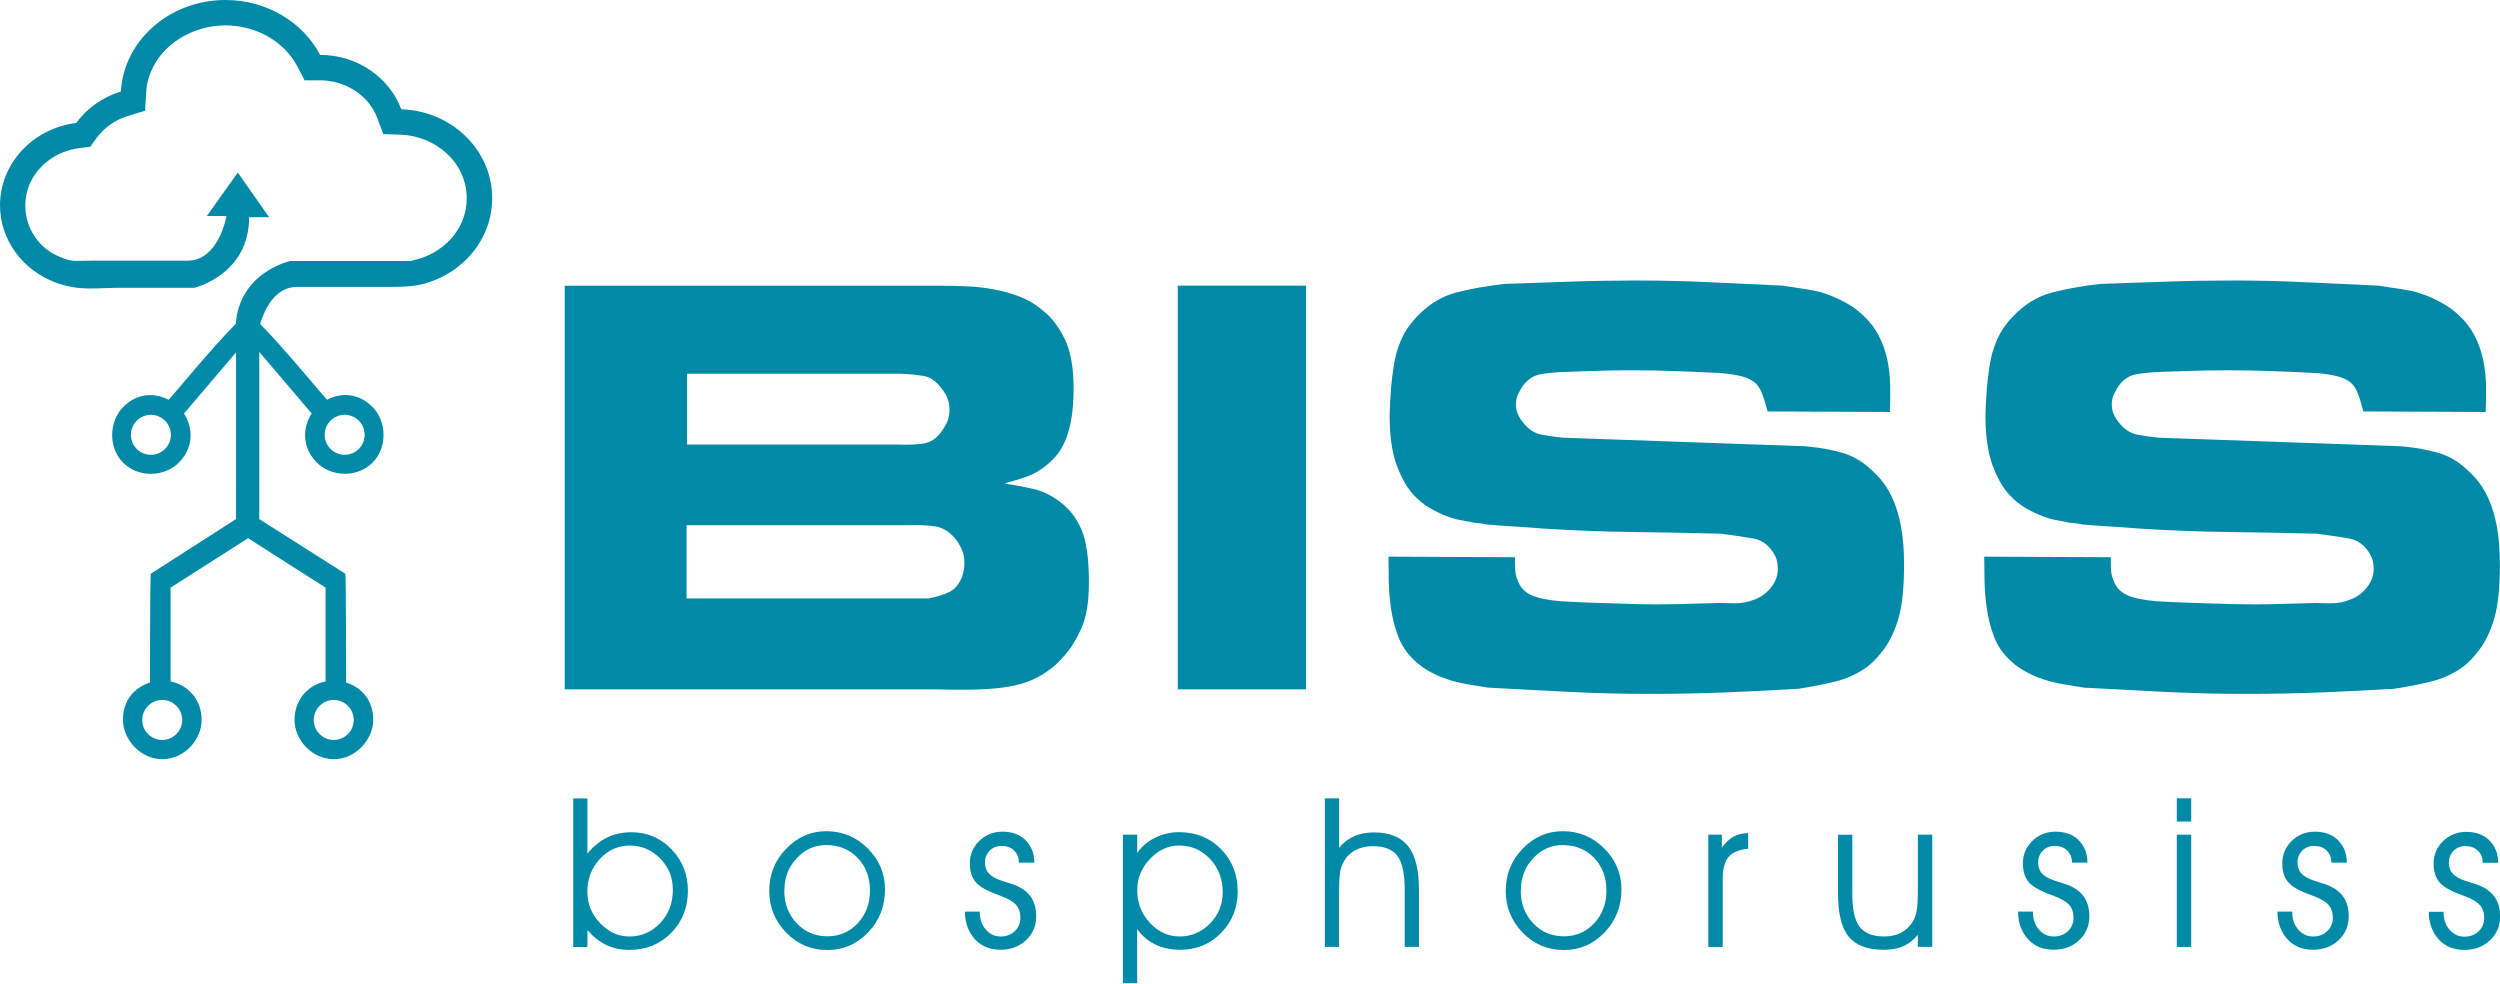 <?xml version="1.0" encoding="UTF-8"?>
<svg id="Layer_1" data-name="Layer 1" xmlns="http://www.w3.org/2000/svg" viewBox="0 0 409.35 161.04">
  <defs>
    <style>
      .cls-1 {
        fill-rule: evenodd;
      }

      .cls-1, .cls-2 {
        fill: #008aa8;
      }
    </style>
  </defs>
  <path class="cls-1" d="m54.65,121.16c1.81,0,3.27-1.47,3.27-3.27s-1.47-3.28-3.27-3.28-3.27,1.47-3.27,3.28,1.47,3.27,3.27,3.27m-28.09,0c-1.81,0-3.27-1.47-3.27-3.27s1.47-3.28,3.27-3.28,3.27,1.47,3.27,3.28-1.47,3.27-3.27,3.27Zm-4.17-47.65c-1.28-1.28-1.28-3.35,0-4.63,1.28-1.28,3.35-1.28,4.63,0,1.28,1.28,1.28,3.35,0,4.63-1.28,1.28-3.35,1.28-4.63,0Zm36.36,0c1.28-1.28,1.28-3.35,0-4.63-1.28-1.28-3.35-1.28-4.63,0-1.28,1.28-1.28,3.35,0,4.63,1.28,1.28,3.35,1.28,4.63,0Zm-20.11,6.72v4.77l-13.95,8.94c-.12,0-.13,16.38-.13,17.81-2.57.84-4.43,2.91-4.43,6.12s2.88,6.44,6.44,6.44,6.44-3.12,6.44-6.44-2.18-5.67-5.08-6.3v-15.35l12.69-8.09,12.69,8.09v15.35c-2.9.62-5.08,2.97-5.08,6.3s2.88,6.44,6.44,6.44,6.44-3.23,6.44-6.44-1.86-5.28-4.44-6.12c0-1.43-.01-17.81-.13-17.81l-14.09-8.94v-23.22c0-1.38,0-2.77,0-4.16l8.58,10.08c-1.61,2.49-1.49,5.7.86,8.05s6.59,2.52,9.11,0c2.52-2.52,2.27-6.84,0-9.11-2.27-2.27-5.05-2.42-7.46-1.19-.63-.63-7.45-8.94-10.95-12.4.62-2.09,2.29-6.07,6.03-6.07h12.28c2.26,0,5.92.11,8.06-.4,6.69-1.6,11.63-7.32,11.63-14.13,0-7.88-6.62-14.29-14.89-14.56-1.93-5.17-7.14-8.89-13.28-8.9C49.62,3.68,43.74,0,36.92,0c-9.16,0-16.65,6.64-17.13,14.99-3,.91-5.56,2.74-7.31,5.14-7.04.89-12.48,6.59-12.48,13.48,0,5.76,3.8,10.69,9.15,12.67,3.84,1.42,6.53.84,10.79.84h11.88s8.97-2.1,8.97-11.56h3.27l-5.12-7.31-5.07,7.12h3.22s-1.27,7.31-6.34,7.31h-15.17c-4.01,0-3.52.27-5.74-.6-3.36-1.33-5.7-4.6-5.7-8.46,0-4.97,4.07-8.77,8.85-9.37l1.78-.22,1.05-1.44c1.27-1.74,3.11-2.99,5.17-3.62l2.77-.84.16-2.89c.38-6.66,6.61-11.08,12.99-11.08,4.8,0,9.54,2.43,11.8,6.76l1.16,2.23h2.51c4.05,0,7.96,2.34,9.41,6.2l.97,2.61,2.78.09c5.72.18,10.88,4.5,10.88,10.42,0,5.26-4.06,9.22-8.95,10.2v.07h-19.94s-8.28,1.77-8.93,10.29c-3.51,3.46-10.35,11.8-10.98,12.43-2.42-1.22-5.2-1.08-7.46,1.19-2.27,2.27-2.51,6.59,0,9.11,2.52,2.52,6.76,2.35,9.11,0s2.47-5.55.86-8.05l8.5-9.99.02,1.15v21.37h0Z"/>
  <path class="cls-1" d="m112.4,86h36.42c1.56-.06,3,0,4.31.19,1.31.19,2.5.97,3.56,2.34.37.56.67,1.12.89,1.69s.33,1.22.33,1.97c0,.56-.05,1.03-.14,1.4-.09.37-.17.66-.23.84-.5,1.25-1.22,2.09-2.15,2.53-.94.44-2.06.78-3.37,1.03h-39.6v-11.98Zm.09-24.81h34.92c1.44.06,2.71.19,3.84.37,1.12.19,2.12.91,3,2.15.81,1,1.22,2.12,1.22,3.37,0,.87-.16,1.61-.47,2.2-.31.59-.56,1.01-.75,1.26-.87,1.25-1.94,1.95-3.18,2.11-1.25.16-2.62.2-4.12.14h-34.45v-11.61Zm114.86,29.96c0,1.25.02,2.61.05,4.07.03,1.47.16,2.95.37,4.45.22,1.5.58,2.93,1.08,4.31.5,1.37,1.22,2.56,2.15,3.56.81.87,1.72,1.61,2.71,2.2,1,.59,2.06,1.08,3.18,1.45,1.12.38,2.25.66,3.37.84,1.12.19,2.25.38,3.37.56,4.49.25,8.92.48,13.29.7,4.37.22,8.77.33,13.2.33,4.12,0,8.18-.08,12.17-.23,3.99-.16,8.05-.36,12.17-.61,2.06-.31,4.06-.7,5.99-1.17,1.93-.47,3.68-1.26,5.24-2.39.56-.44,1.05-.87,1.45-1.31.4-.44.83-.94,1.26-1.5,1.06-1.43,1.89-3.18,2.48-5.24.59-2.06.89-4.96.89-8.71,0-2.43-.17-4.54-.51-6.32-.34-1.78-.81-3.31-1.4-4.59-.59-1.28-1.28-2.35-2.06-3.23-.78-.87-1.58-1.62-2.39-2.25-.56-.44-1.14-.81-1.73-1.12-.59-.31-1.26-.58-2.01-.8-.75-.22-1.61-.42-2.57-.61-.97-.19-2.14-.34-3.51-.47l-39.69-1.4c-1.25-.12-2.43-.3-3.56-.51-1.12-.22-2.12-.91-3-2.03-.19-.2-.42-.56-.7-1.09-.28-.53-.42-1.16-.42-1.84s.16-1.33.47-1.89c.31-.56.53-.95.66-1.14.81-1.06,1.78-1.7,2.9-1.89,1.12-.19,2.31-.31,3.56-.37,1.94-.06,3.84-.12,5.71-.19,1.87-.06,3.78-.09,5.71-.09,2.43,0,4.88.05,7.35.14,2.46.09,4.91.2,7.35.33,1.31.12,2.39.3,3.23.51.84.22,1.53.53,2.06.94.53.4.95,1,1.26,1.78.31.78.62,1.79.94,3.04l20.03.09c.06-1.44.08-2.89.05-4.35-.03-1.47-.19-2.87-.47-4.2-.28-1.34-.73-2.62-1.36-3.87-.62-1.23-1.5-2.39-2.62-3.43-.87-.81-1.79-1.48-2.76-2-.97-.53-1.9-.97-2.81-1.31-.91-.34-1.7-.58-2.39-.7-.69-.12-1.22-.22-1.59-.28l-3.65-.55c-3.99-.19-7.97-.37-11.94-.56-3.96-.19-7.94-.28-11.94-.28-3.62,0-7.22.06-10.81.19-3.59.12-7.19.25-10.81.37-2.81.31-5.43.78-7.86,1.4-2.43.62-4.62,1.97-6.55,4.03-1.19,1.25-2.09,2.65-2.71,4.21-.44,1.06-.77,2.25-.98,3.56-.22,1.31-.37,2.57-.47,3.79-.09,1.22-.16,2.25-.19,3.09-.03.84-.05,1.33-.05,1.45,0,3.37.39,6.1,1.17,8.19.78,2.09,1.7,3.7,2.76,4.82.81.87,1.67,1.58,2.57,2.11.91.53,1.79.97,2.67,1.31.87.34,1.65.58,2.34.7.69.13,1.19.22,1.5.28.5.13.98.2,1.45.23.47.03.95.11,1.45.23,1.56.13,3.11.23,4.63.33,1.53.09,3.07.2,4.63.33,4.87.31,9.72.5,14.56.56,4.84.06,9.69.16,14.56.28,2.37.31,4.15.58,5.34.8,1.18.22,2.18.89,3,2.01.44.62.7,1.19.8,1.69.09.5.14.91.14,1.22,0,1.12-.38,2.15-1.12,3.09-.75.94-1.65,1.59-2.71,1.97-1.06.44-2.19.64-3.37.61-1.18-.03-1.93-.05-2.25-.05-2.31.06-4.59.13-6.83.19-2.25.06-4.49.06-6.74,0-2.12-.06-4.21-.12-6.27-.19-2.06-.06-4.15-.16-6.27-.28-2.18-.19-3.81-.53-4.87-1.03-1.06-.5-1.78-1.28-2.15-2.34-.25-.56-.39-1.15-.42-1.78-.03-.62-.05-1.31-.05-2.06l-20.69-.09Zm97.55,0c0,1.25.02,2.61.05,4.07.03,1.47.16,2.95.37,4.45.22,1.5.58,2.93,1.08,4.31.5,1.37,1.22,2.56,2.15,3.56.81.87,1.72,1.61,2.72,2.2,1,.59,2.06,1.08,3.18,1.45,1.12.38,2.25.66,3.37.84,1.12.19,2.25.38,3.37.56,4.49.25,8.92.48,13.29.7,4.37.22,8.77.33,13.2.33,4.12,0,8.18-.08,12.17-.23,3.99-.16,8.05-.36,12.17-.61,2.06-.31,4.06-.7,5.99-1.17,1.93-.47,3.68-1.26,5.24-2.39.56-.44,1.05-.87,1.45-1.31.4-.44.83-.94,1.26-1.5,1.06-1.43,1.89-3.18,2.48-5.24.59-2.06.89-4.96.89-8.71,0-2.43-.17-4.54-.51-6.32-.34-1.78-.81-3.31-1.4-4.59-.59-1.28-1.28-2.35-2.06-3.23-.78-.87-1.58-1.62-2.39-2.25-.56-.44-1.14-.81-1.73-1.12-.59-.31-1.26-.58-2.01-.8-.75-.22-1.61-.42-2.57-.61-.97-.19-2.14-.34-3.51-.47l-39.69-1.4c-1.25-.12-2.43-.3-3.56-.51-1.12-.22-2.12-.91-3-2.03-.19-.2-.42-.56-.7-1.09-.28-.53-.42-1.16-.42-1.84s.16-1.33.47-1.89c.31-.56.53-.95.66-1.14.81-1.06,1.78-1.7,2.9-1.89,1.12-.19,2.31-.31,3.56-.37,1.93-.06,3.84-.12,5.71-.19,1.87-.06,3.78-.09,5.71-.09,2.43,0,4.88.05,7.35.14,2.46.09,4.91.2,7.35.33,1.31.12,2.39.3,3.23.51.84.22,1.53.53,2.06.94.53.4.95,1,1.26,1.78.31.78.62,1.79.94,3.04l20.03.09c.06-1.44.08-2.89.05-4.35-.03-1.47-.19-2.87-.47-4.2-.28-1.34-.73-2.62-1.36-3.87-.62-1.23-1.5-2.39-2.62-3.43-.87-.81-1.8-1.48-2.76-2-.97-.53-1.9-.97-2.81-1.31-.91-.34-1.7-.58-2.39-.7-.69-.12-1.22-.22-1.59-.28l-3.65-.55c-3.99-.19-7.97-.37-11.94-.56-3.96-.19-7.94-.28-11.94-.28-3.62,0-7.22.06-10.81.19-3.59.12-7.19.25-10.81.37-2.81.31-5.43.78-7.86,1.4-2.43.62-4.62,1.97-6.55,4.03-1.19,1.25-2.09,2.65-2.71,4.21-.44,1.06-.76,2.25-.98,3.56-.22,1.31-.37,2.57-.47,3.79-.09,1.22-.16,2.25-.19,3.09-.03.84-.05,1.33-.05,1.45,0,3.37.39,6.1,1.17,8.19.78,2.09,1.7,3.7,2.76,4.82.81.87,1.67,1.58,2.57,2.11.91.53,1.79.97,2.67,1.31.87.34,1.65.58,2.34.7.69.13,1.19.22,1.5.28.5.13.98.2,1.45.23.47.03.95.11,1.45.23,1.56.13,3.11.23,4.63.33,1.53.09,3.07.2,4.63.33,4.87.31,9.72.5,14.56.56,4.84.06,9.69.16,14.56.28,2.37.31,4.15.58,5.34.8s2.18.89,3,2.01c.44.62.7,1.19.8,1.69.09.5.14.91.14,1.22,0,1.12-.37,2.15-1.12,3.09-.75.94-1.65,1.59-2.71,1.97-1.06.44-2.18.64-3.37.61-1.19-.03-1.94-.05-2.25-.05-2.31.06-4.59.13-6.83.19-2.25.06-4.49.06-6.74,0-2.12-.06-4.21-.12-6.27-.19-2.06-.06-4.15-.16-6.27-.28-2.18-.19-3.81-.53-4.87-1.03-1.06-.5-1.78-1.28-2.15-2.34-.25-.56-.39-1.15-.42-1.78-.03-.62-.05-1.31-.05-2.06l-20.69-.09Zm-172.16,21.72c2.37.06,4.49.08,6.37.05,1.87-.03,3.54-.14,5.01-.33,1.47-.19,2.78-.48,3.93-.89,1.15-.41,2.23-.95,3.23-1.64.81-.56,1.47-1.09,1.97-1.59.5-.5.87-.9,1.12-1.22,1-1.12,1.9-2.59,2.71-4.4.81-1.81,1.22-4.31,1.22-7.49,0-3.93-.42-6.85-1.26-8.75-.84-1.9-2.01-3.39-3.51-4.45-1.37-1.06-2.82-1.76-4.35-2.11-1.53-.34-3.11-.64-4.73-.89,1.19-.31,2.37-.67,3.56-1.08,1.19-.4,2.31-1.05,3.37-1.92.69-.56,1.3-1.18,1.83-1.87.53-.69.98-1.51,1.36-2.48.37-.97.67-2.12.89-3.46.22-1.34.33-2.92.33-4.73,0-3.43-.48-6.13-1.45-8.1-.97-1.97-2.07-3.45-3.32-4.45-1.19-1.06-2.48-1.87-3.89-2.43-1.4-.56-2.87-.98-4.4-1.26-1.53-.28-3.07-.45-4.63-.51-1.56-.06-3.09-.09-4.59-.09h-61.04v66.09h60.29Zm61.11,0h-21V46.78h21v66.09Z"/>
  <path class="cls-2" d="m397.68,149.3h2.43v.07c0,1.16.33,2.11.99,2.87.66.76,1.46,1.13,2.44,1.13.92,0,1.69-.29,2.3-.87.61-.58.92-1.31.92-2.19s-.24-1.59-.72-2.13c-.48-.54-1.36-1.04-2.63-1.51-2.03-.71-3.35-1.45-3.99-2.22-.63-.76-.94-1.79-.94-3.06,0-1.44.52-2.66,1.55-3.67,1.04-1,2.3-1.51,3.79-1.51,1.57,0,2.82.45,3.74,1.34.47.46.83.99,1.1,1.61.26.62.39,1.32.39,2.12h-2.53c0-.43-.07-.82-.21-1.15-.14-.33-.34-.62-.6-.86-.26-.25-.56-.43-.88-.55-.33-.12-.72-.18-1.16-.18-.76,0-1.41.26-1.92.77-.51.52-.77,1.16-.77,1.93,0,.53.1.99.31,1.37.21.38.55.71,1.02,1,.47.29,1.14.57,2,.82.86.26,1.43.45,1.7.57,1.13.48,1.97,1.13,2.52,1.95.55.83.83,1.86.83,3.11,0,1.56-.55,2.86-1.65,3.91-1.11,1.04-2.5,1.57-4.2,1.57s-3.11-.56-4.16-1.69c-.54-.59-.94-1.26-1.23-2.02-.29-.76-.43-1.61-.43-2.56m-24.79,0h2.43v.07c0,1.16.33,2.11.99,2.87.66.76,1.46,1.13,2.44,1.13.92,0,1.69-.29,2.3-.87.61-.58.92-1.31.92-2.19s-.24-1.59-.72-2.13c-.48-.54-1.36-1.04-2.63-1.51-2.03-.71-3.35-1.45-3.99-2.22-.63-.76-.94-1.79-.94-3.06,0-1.44.52-2.66,1.55-3.67,1.04-1,2.3-1.51,3.79-1.51,1.57,0,2.82.45,3.74,1.34.47.46.83.99,1.1,1.61.26.62.39,1.32.39,2.12h-2.53c0-.43-.07-.82-.21-1.15-.14-.33-.34-.62-.6-.86-.26-.25-.56-.43-.88-.55-.33-.12-.72-.18-1.16-.18-.76,0-1.41.26-1.92.77-.51.52-.77,1.16-.77,1.93,0,.53.1.99.31,1.37.21.38.55.71,1.02,1,.47.29,1.14.57,2,.82.86.26,1.42.45,1.7.57,1.13.48,1.97,1.13,2.52,1.95.55.83.83,1.86.83,3.11,0,1.56-.55,2.86-1.65,3.91-1.11,1.04-2.5,1.57-4.2,1.57s-3.11-.56-4.16-1.69c-.54-.59-.94-1.26-1.23-2.02-.29-.76-.43-1.61-.43-2.56Zm-16.47,5.78v-18.38h2.36v18.38h-2.36Zm2.36-20.53h-2.36v-3.8h2.36v3.8Zm-28.35,14.75h2.43v.07c0,1.16.33,2.11.99,2.87.66.76,1.46,1.13,2.44,1.13.92,0,1.69-.29,2.3-.87.61-.58.92-1.31.92-2.19s-.24-1.59-.72-2.13c-.48-.54-1.36-1.04-2.64-1.51-2.03-.71-3.35-1.45-3.99-2.22-.63-.76-.94-1.79-.94-3.06,0-1.44.52-2.66,1.55-3.67,1.04-1,2.3-1.51,3.79-1.51,1.57,0,2.82.45,3.74,1.34.47.46.83.99,1.1,1.61.26.62.39,1.32.39,2.12h-2.53c0-.43-.07-.82-.21-1.15-.14-.33-.34-.62-.6-.86s-.56-.43-.88-.55c-.33-.12-.72-.18-1.16-.18-.77,0-1.41.26-1.92.77-.51.52-.77,1.16-.77,1.93,0,.53.1.99.31,1.37.21.38.55.71,1.02,1,.47.29,1.14.57,2,.82.86.26,1.43.45,1.7.57,1.13.48,1.97,1.13,2.52,1.95.55.83.83,1.86.83,3.11,0,1.56-.55,2.86-1.65,3.91-1.11,1.04-2.5,1.57-4.2,1.57s-3.11-.56-4.16-1.69c-.54-.59-.94-1.26-1.23-2.02-.29-.76-.43-1.61-.43-2.56Zm-29.47-12.59h2.33v9.77c0,2.51.4,4.29,1.21,5.33.81,1.04,2.15,1.56,4.02,1.56,1.06,0,1.98-.21,2.78-.63.8-.43,1.44-1.05,1.94-1.88.27-.48.47-1.05.59-1.72.13-.66.19-1.79.19-3.39v-9.05h2.36v18.37h-2.36v-1.98c-.69.85-1.48,1.48-2.37,1.87-.89.39-1.96.59-3.21.59-2.64,0-4.55-.71-5.73-2.14-1.18-1.43-1.76-3.8-1.76-7.12v-9.59Zm-18.89,18.37h-2.36v-18.38h2.22v2.12c.56-.79,1.19-1.39,1.89-1.78.34-.19.72-.34,1.13-.44.4-.11.83-.16,1.28-.16l.02,2.56c-1.48.14-2.55.57-3.2,1.32-.65.75-.98,1.97-.98,3.67v11.1Zm-35.53-9.17c0-2.7.92-5,2.77-6.91,1.85-1.92,4.04-2.87,6.56-2.87,2.65,0,4.92.94,6.8,2.82,1.88,1.88,2.82,4.12,2.82,6.73,0,2.74-.92,5.08-2.75,7.01-1.84,1.93-4.07,2.9-6.68,2.9s-4.91-.95-6.75-2.85c-1.84-1.9-2.77-4.18-2.77-6.84Zm2.46-.05c0,2.11.67,3.88,2.01,5.32,1.34,1.44,3.03,2.16,5.04,2.16s3.64-.71,4.98-2.14c1.33-1.43,2-3.22,2-5.35s-.67-3.96-2.02-5.35c-1.34-1.4-3.07-2.1-5.17-2.1-1.86,0-3.47.72-4.81,2.16-1.35,1.44-2.02,3.21-2.02,5.33Zm-32.07-15.11h2.33v8.1c.66-.83,1.47-1.45,2.44-1.88.97-.43,2.03-.64,3.21-.64,2.56,0,4.44.74,5.63,2.22,1.19,1.48,1.79,3.88,1.79,7.18v9.34h-2.33v-9.37c0-2.64-.41-4.49-1.21-5.54-.81-1.06-2.15-1.58-4.02-1.58-1.06,0-2,.22-2.82.64-.82.43-1.45,1.04-1.91,1.85-.28.49-.49,1.06-.62,1.72-.11.7-.17,1.82-.17,3.34v8.94h-2.33v-24.33Zm-30.73,15.02c0,2.09.69,3.88,2.08,5.37,1.38,1.49,3,2.23,4.88,2.23s3.57-.71,4.96-2.12c1.39-1.41,2.08-3.14,2.08-5.18s-.69-3.94-2.08-5.4c-1.38-1.46-3.06-2.19-5.05-2.19-1.81,0-3.4.73-4.79,2.2-1.39,1.47-2.08,3.16-2.08,5.09Zm-2.33-9.07h2.33v3.01c.67-1.03,1.63-1.85,2.87-2.48,1.24-.62,2.56-.94,3.96-.94,2.78,0,5.07.92,6.89,2.77,1.82,1.85,2.73,4.15,2.73,6.9s-.9,4.96-2.7,6.81c-1.8,1.85-4.05,2.78-6.74,2.78-1.49,0-2.84-.29-4.03-.86-1.19-.57-2.18-1.41-2.99-2.53v8.86h-2.33v-24.33Zm-25.88,12.6h2.43v.07c0,1.16.33,2.11.99,2.87.66.76,1.46,1.13,2.44,1.13.92,0,1.69-.29,2.3-.87.61-.58.92-1.31.92-2.19s-.24-1.59-.72-2.13c-.48-.54-1.36-1.04-2.63-1.51-2.03-.71-3.35-1.45-3.99-2.22-.63-.76-.94-1.79-.94-3.06,0-1.44.52-2.66,1.55-3.67,1.04-1,2.3-1.51,3.79-1.51,1.57,0,2.82.45,3.74,1.34.47.46.83.99,1.09,1.61.26.62.39,1.32.39,2.12h-2.53c0-.43-.07-.82-.21-1.15-.14-.33-.34-.62-.6-.86-.26-.25-.56-.43-.88-.55-.33-.12-.72-.18-1.16-.18-.76,0-1.41.26-1.92.77-.51.52-.77,1.16-.77,1.93,0,.53.1.99.31,1.37.21.38.55.71,1.02,1,.47.29,1.14.57,2,.82.86.26,1.42.45,1.7.57,1.13.48,1.97,1.13,2.52,1.95.55.83.83,1.86.83,3.11,0,1.56-.55,2.86-1.65,3.91-1.11,1.04-2.5,1.57-4.2,1.57s-3.11-.56-4.16-1.69c-.54-.59-.94-1.26-1.23-2.02-.29-.76-.43-1.61-.43-2.56Zm-32.04-3.39c0-2.7.92-5,2.77-6.91,1.85-1.92,4.04-2.87,6.56-2.87,2.65,0,4.92.94,6.8,2.82,1.88,1.88,2.82,4.12,2.82,6.73,0,2.74-.92,5.08-2.75,7.01-1.84,1.93-4.07,2.9-6.68,2.9s-4.91-.95-6.75-2.85c-1.84-1.9-2.77-4.18-2.77-6.84Zm2.46-.05c0,2.11.67,3.88,2.01,5.32,1.35,1.44,3.03,2.16,5.04,2.16s3.64-.71,4.98-2.14c1.33-1.43,2-3.22,2-5.35s-.67-3.96-2.02-5.35c-1.34-1.4-3.07-2.1-5.17-2.1-1.86,0-3.47.72-4.81,2.16-1.35,1.44-2.02,3.21-2.02,5.33Zm-32.24.21c0,1.96.7,3.67,2.08,5.12,1.39,1.45,2.98,2.18,4.79,2.18,1.97,0,3.66-.73,5.04-2.19,1.39-1.46,2.08-3.26,2.08-5.41s-.69-3.77-2.08-5.18c-1.38-1.4-3.03-2.11-4.96-2.11s-3.56.74-4.92,2.21c-1.36,1.48-2.04,3.27-2.04,5.37Zm0-15.32v9.04c.97-1.17,2.05-2.05,3.23-2.62,1.19-.58,2.52-.87,3.99-.87,2.57,0,4.76.93,6.55,2.79,1.8,1.86,2.69,4.12,2.69,6.79s-.91,5.05-2.74,6.91c-1.83,1.85-4.12,2.78-6.88,2.78-1.34,0-2.57-.26-3.7-.79-1.13-.52-2.17-1.34-3.13-2.46v2.77h-2.33v-24.33h2.33Z"/>
</svg>
